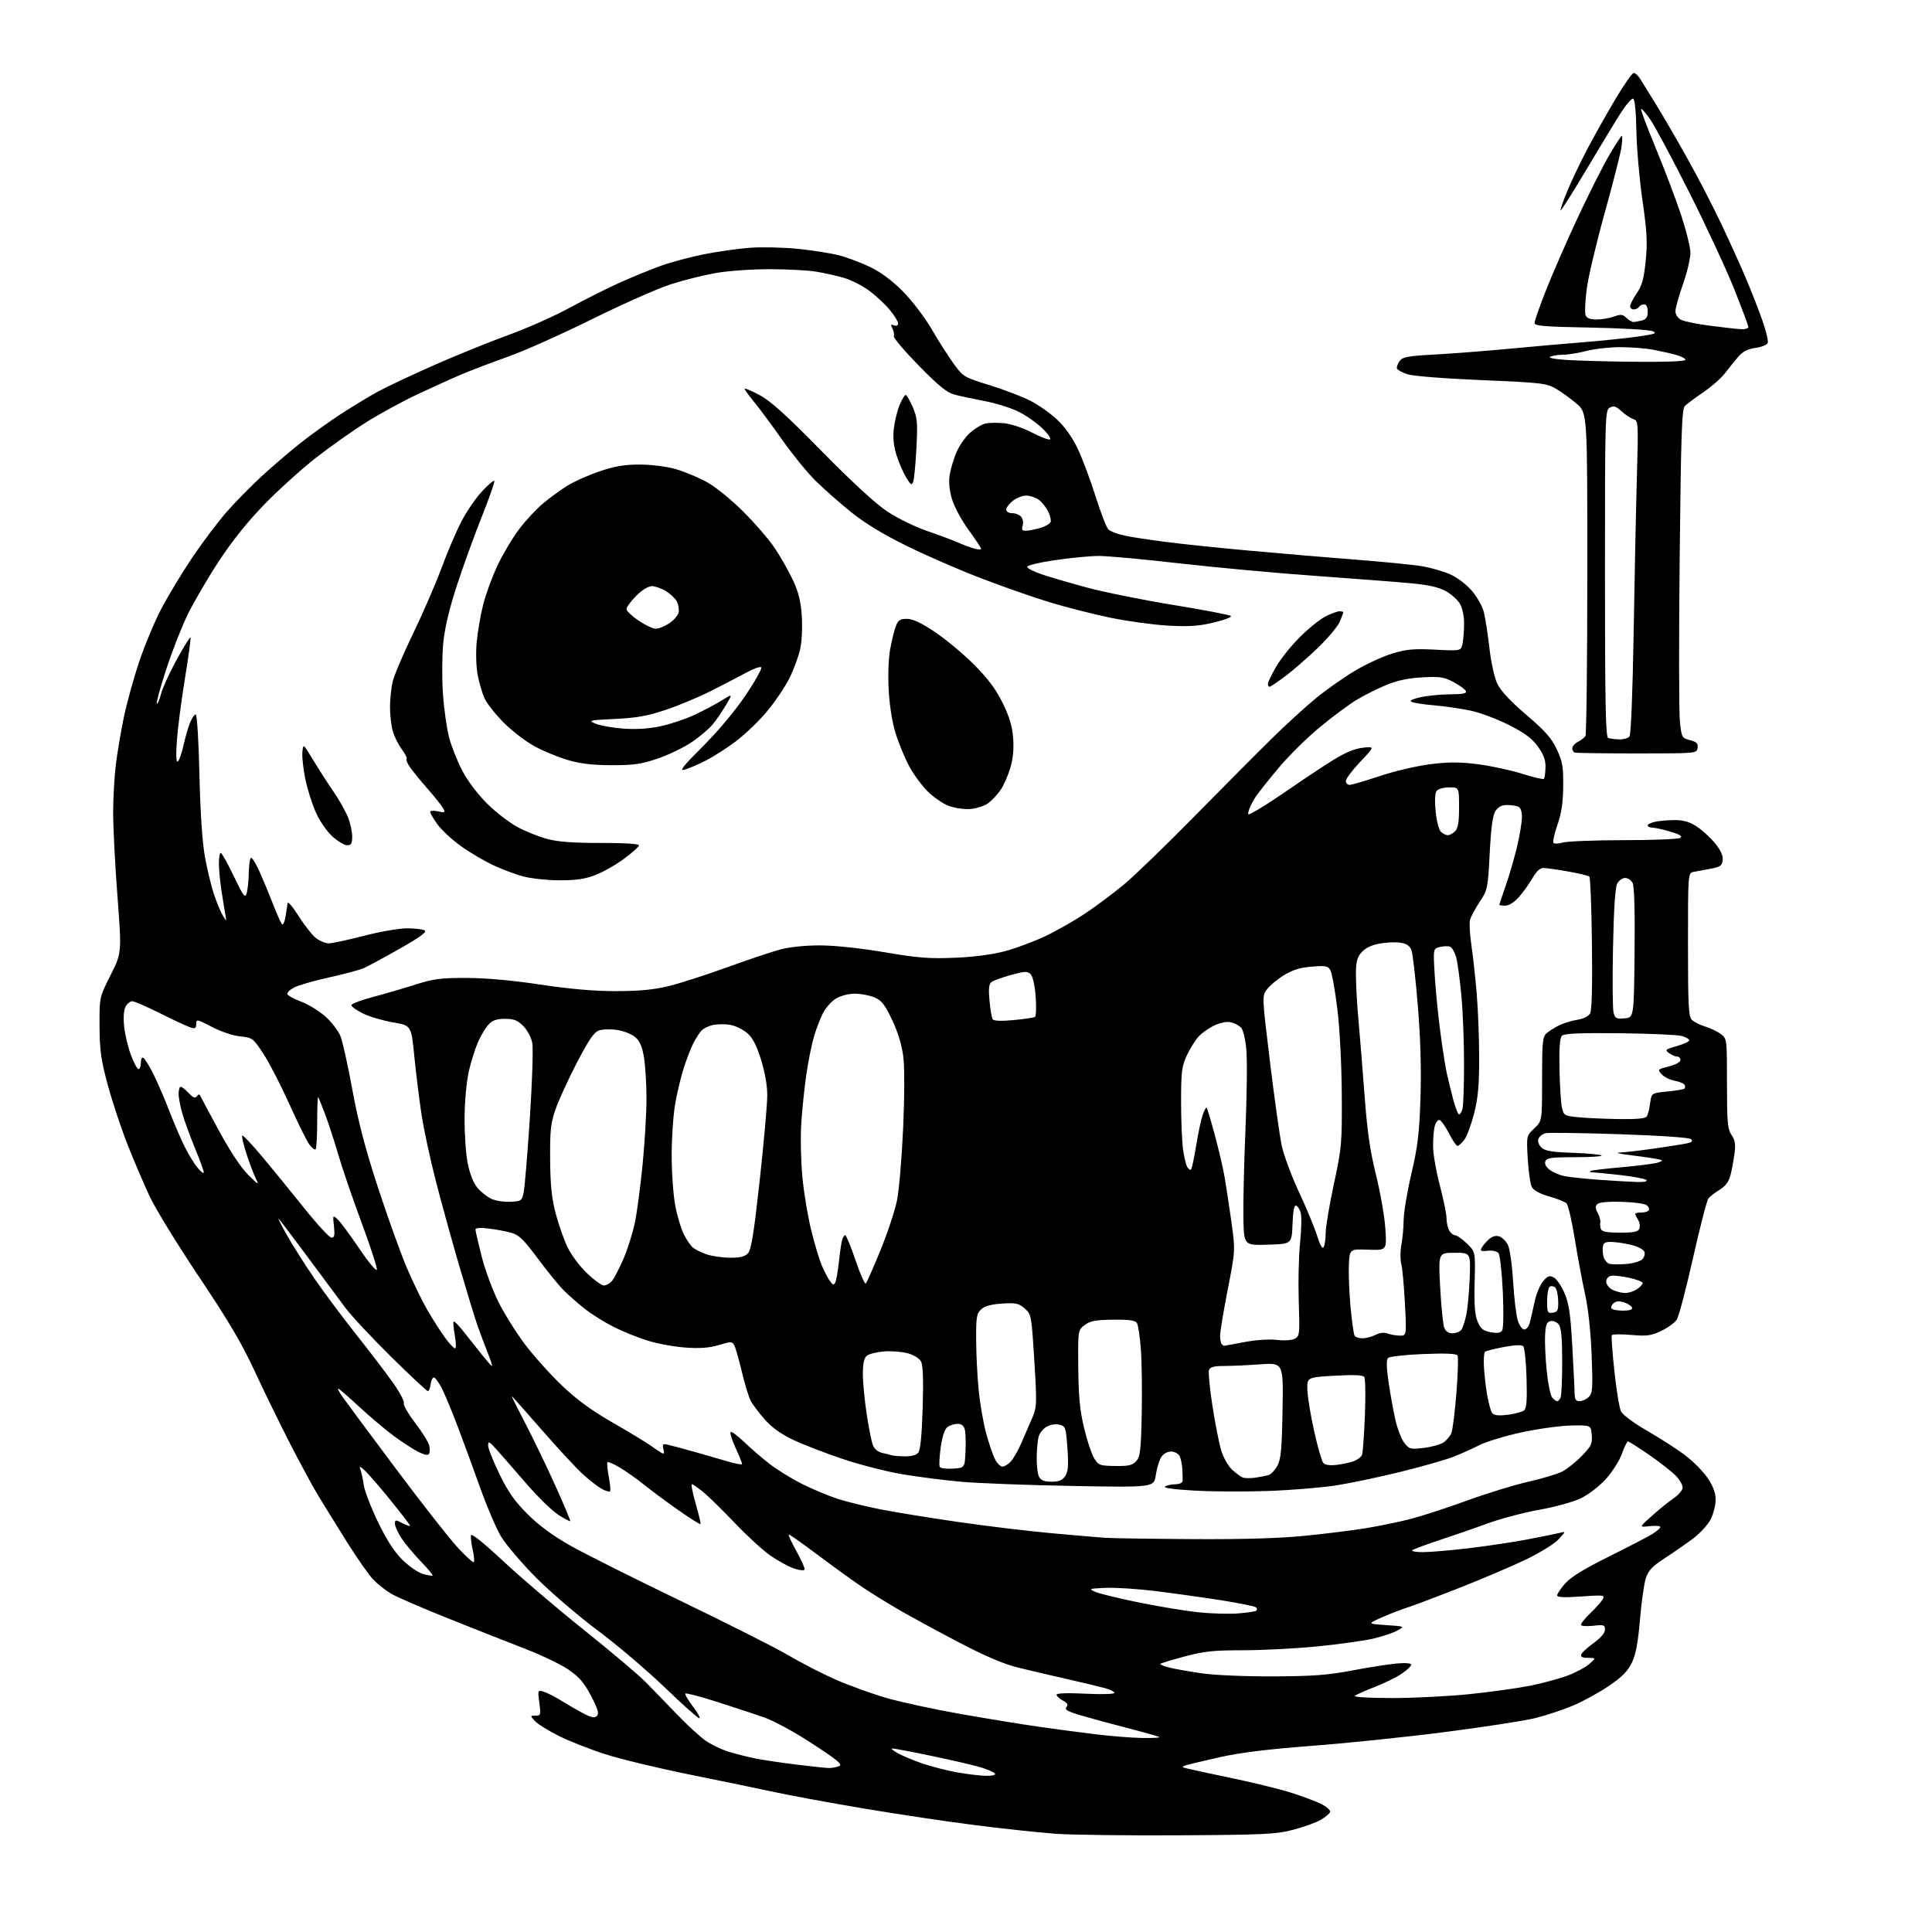 <?xml version="1.0" encoding="UTF-8" standalone="no"?>
<svg 
  version="1.1" 
  xmlns="http://www.w3.org/2000/svg" 
  xmlns:xlink="http://www.w3.org/1999/xlink" 
  xmlns:svg="http://www.w3.org/2000/svg"
  xmlns:rdf="http://www.w3.org/1999/02/22-rdf-syntax-ns#"
  xmlns:cc="http://creativecommons.org/ns#"
  xmlns:dc="http://purl.org/dc/elements/1.1/"
  viewBox="0 0 768 768"
  width="768"
  height="768"
>
<style>svg {background-color: white; }</style>"
<path stroke="none" fill="black" fill-rule="evenodd" d="M469.00,729.56C448.38,729.68 426.25,729.41 419.83,728.96C413.41,728.50 399.01,726.97 387.83,725.55C376.65,724.14 356.70,721.16 343.50,718.93C330.30,716.71 314.32,713.77 308.00,712.41C301.68,711.04 286.38,707.88 274.00,705.38C261.62,702.88 246.55,699.24 240.50,697.29C234.45,695.35 226.12,692.06 222.00,689.99C217.88,687.92 213.64,685.27 212.60,684.11C210.71,682.03 210.72,682.00 212.88,682.00C214.93,682.00 215.03,681.69 214.39,676.89C213.72,671.85 213.75,671.78 216.11,672.47C217.42,672.85 220.75,674.56 223.50,676.27C226.25,677.98 230.22,680.25 232.31,681.32C235.23,682.82 236.40,683.00 237.30,682.10C238.20,681.20 237.66,679.35 234.99,674.22C232.28,669.01 230.29,666.68 226.11,663.78C223.14,661.72 215.27,657.94 208.61,655.37C201.95,652.79 188.18,647.36 178.00,643.28C167.82,639.21 157.70,634.82 155.50,633.52C153.30,632.23 150.07,629.67 148.32,627.84C146.58,626.00 141.90,619.33 137.93,613.00C133.97,606.67 128.82,598.35 126.49,594.50C124.17,590.65 118.93,580.98 114.86,573.00C110.79,565.02 104.54,552.20 100.98,544.50C96.14,534.05 90.59,524.67 79.08,507.50C70.60,494.85 61.76,480.45 59.45,475.50C57.14,470.55 53.19,461.31 50.69,454.96C48.19,448.61 44.68,438.04 42.89,431.46C40.15,421.36 39.63,417.71 39.57,408.00C39.50,396.50 39.50,396.50 43.95,387.63C48.40,378.77 48.40,378.77 46.68,356.13C45.73,343.69 44.97,328.76 44.98,322.97C44.99,317.18 45.47,308.63 46.05,303.97C46.63,299.31 48.02,291.00 49.15,285.50C50.27,280.00 52.98,270.10 55.17,263.50C57.36,256.90 61.39,247.22 64.12,242.00C66.86,236.78 72.44,227.55 76.52,221.50C80.60,215.45 86.76,207.29 90.22,203.36C93.67,199.43 99.92,193.08 104.09,189.25C108.26,185.42 115.09,179.57 119.26,176.26C123.43,172.94 130.59,167.79 135.17,164.80C139.75,161.81 146.43,157.76 150.00,155.79C153.57,153.83 163.73,149.04 172.57,145.14C181.40,141.24 194.68,135.86 202.07,133.19C209.45,130.52 220.45,125.63 226.50,122.32C232.55,119.02 241.55,114.51 246.50,112.29C251.45,110.07 258.77,107.08 262.77,105.64C266.76,104.21 274.41,102.16 279.77,101.09C285.12,100.02 293.32,98.85 298.00,98.50C302.68,98.15 311.23,98.33 317.00,98.90C322.77,99.47 330.20,100.64 333.50,101.49C336.80,102.34 342.43,104.46 346.00,106.19C350.25,108.25 354.75,111.62 359.00,115.92C362.62,119.59 367.69,126.26 370.44,131.00C373.15,135.68 377.09,141.84 379.19,144.71C382.89,149.77 383.29,150.00 393.25,153.07C398.89,154.81 406.14,157.57 409.38,159.19C412.61,160.82 417.46,164.22 420.16,166.75C423.33,169.71 426.26,173.85 428.43,178.42C430.28,182.31 433.46,190.80 435.50,197.28C437.54,203.76 439.83,209.68 440.59,210.45C441.35,211.21 444.23,212.31 446.99,212.90C449.75,213.50 457.29,214.65 463.75,215.47C470.21,216.30 485.40,217.87 497.50,218.97C509.60,220.07 528.50,221.67 539.50,222.52C550.50,223.38 562.20,224.55 565.50,225.12C568.80,225.70 573.65,227.09 576.29,228.22C578.98,229.38 582.76,232.19 584.92,234.65C587.10,237.12 589.24,240.88 589.85,243.33C590.45,245.70 591.44,252.11 592.06,257.57C592.70,263.18 594.05,269.34 595.17,271.73C596.51,274.57 600.28,278.63 606.70,284.12C614.29,290.61 616.77,293.42 618.86,297.89C621.10,302.70 621.47,304.78 621.40,312.50C621.34,319.01 620.71,323.25 619.13,327.80C617.93,331.27 617.19,334.50 617.49,334.98C617.79,335.47 619.42,335.45 621.26,334.93C623.03,334.42 633.94,333.99 645.49,333.98C657.05,333.98 667.14,333.57 667.92,333.07C668.94,332.42 667.87,331.74 663.98,330.59C661.04,329.71 657.82,329.00 656.82,329.00C655.82,329.00 655.00,328.61 655.00,328.12C655.00,327.64 656.41,326.97 658.12,326.62C659.84,326.28 663.35,326.00 665.92,326.00C669.28,326.00 671.71,326.73 674.55,328.60C676.72,330.04 679.99,333.04 681.80,335.27C684.02,338.01 685.00,340.18 684.80,341.92C684.54,344.12 683.83,344.62 680.00,345.33C677.52,345.78 674.49,346.35 673.25,346.59C671.00,347.04 671.00,347.04 671.00,375.45C671.00,399.73 671.22,404.08 672.54,405.40C673.39,406.25 675.78,407.45 677.85,408.07C679.92,408.69 682.71,410.03 684.06,411.05C686.49,412.89 686.50,412.99 686.50,430.70C686.50,446.26 686.73,448.84 688.32,451.18C689.75,453.29 690.00,454.90 689.48,458.68C689.12,461.33 688.40,465.16 687.89,467.18C687.25,469.73 685.92,471.50 683.59,472.94C681.74,474.09 679.73,475.61 679.14,476.34C678.54,477.06 675.79,487.71 673.02,500.00C670.26,512.30 667.35,523.35 666.55,524.56C665.75,525.78 663.01,527.79 660.45,529.02C656.42,530.97 654.81,531.19 648.45,530.66C644.40,530.31 640.92,530.36 640.70,530.77C640.48,531.17 640.94,537.58 641.74,545.00C642.53,552.42 643.70,559.61 644.34,560.96C645.04,562.44 649.30,565.60 655.11,568.96C660.40,572.01 667.25,576.46 670.34,578.85C673.42,581.24 677.31,585.26 678.97,587.77C681.03,590.88 682.00,593.58 682.00,596.21C682.00,598.34 681.10,601.85 679.99,604.01C678.88,606.19 675.64,609.67 672.74,611.81C669.86,613.94 664.80,617.44 661.50,619.59C656.79,622.66 655.23,624.33 654.24,627.37C653.54,629.49 652.49,636.92 651.91,643.87C651.12,653.13 650.26,657.70 648.67,660.98C647.04,664.34 644.75,666.65 639.50,670.21C635.65,672.83 629.22,676.35 625.22,678.03C621.21,679.71 614.46,681.94 610.22,682.99C605.97,684.04 589.95,686.51 574.62,688.49C559.28,690.47 535.43,692.94 521.62,693.99C504.10,695.32 493.02,696.69 485.00,698.49C478.68,699.92 472.68,701.33 471.67,701.63C470.67,701.94 470.01,702.34 470.20,702.53C470.39,702.72 478.18,704.45 487.52,706.37C496.86,708.30 508.32,711.08 513.00,712.55C517.67,714.03 523.22,716.10 525.32,717.17C527.41,718.24 528.95,719.64 528.74,720.29C528.52,720.95 526.85,722.35 525.04,723.41C523.22,724.47 518.31,726.24 514.12,727.34C507.24,729.14 502.84,729.36 469.00,729.56zM391.81,705.91C394.37,705.96 395.87,705.61 395.52,705.03C395.18,704.49 392.57,703.35 389.71,702.50C386.84,701.65 378.07,699.61 370.21,697.98C362.34,696.34 355.37,695.02 354.71,695.04C354.04,695.06 355.07,695.95 357.00,697.00C358.93,698.05 363.35,699.88 366.83,701.07C370.32,702.25 376.39,703.80 380.33,704.52C384.28,705.23 389.44,705.86 391.81,705.91zM329.50,702.82C330.60,702.84 332.39,702.51 333.47,702.09C335.10,701.45 333.29,699.92 322.97,693.18C315.68,688.41 307.59,684.02 303.50,682.60C299.65,681.27 291.21,678.49 284.74,676.43C278.27,674.37 272.74,672.93 272.45,673.22C272.16,673.51 273.51,675.83 275.45,678.37C277.40,680.92 278.53,683.00 277.96,683.00C277.40,683.00 271.21,677.49 264.22,670.75C257.22,664.01 245.20,653.80 237.50,648.06C229.77,642.30 218.80,632.88 213.00,627.03C207.22,621.20 200.97,613.84 199.11,610.68C197.24,607.52 193.59,598.99 190.99,591.72C188.39,584.45 184.40,573.55 182.11,567.50C179.83,561.45 176.96,554.51 175.73,552.08C174.50,549.65 173.05,547.62 172.50,547.58C171.95,547.54 171.36,548.74 171.18,550.25C171.01,551.76 170.52,553.00 170.09,553.00C169.67,553.00 163.05,546.81 155.39,539.25C147.73,531.69 139.63,523.02 137.39,520.00C135.15,516.98 128.46,507.98 122.54,500.00C116.61,492.02 111.34,485.05 110.81,484.50C110.28,483.95 111.75,486.88 114.07,491.00C116.38,495.12 121.39,503.00 125.18,508.50C128.97,514.00 136.37,523.90 141.61,530.50C146.85,537.10 153.36,545.64 156.09,549.47C158.81,553.31 160.81,557.04 160.53,557.78C160.25,558.51 162.27,562.03 165.01,565.60C167.75,569.18 170.26,573.18 170.59,574.50C170.92,575.81 170.90,577.36 170.54,577.94C170.11,578.62 168.62,578.34 166.20,577.10C164.16,576.06 159.80,573.22 156.50,570.79C153.20,568.35 147.02,563.13 142.76,559.18C138.50,555.23 134.76,552.00 134.44,552.00C134.12,552.00 134.89,553.46 136.14,555.25C137.39,557.04 146.83,569.75 157.11,583.50C167.39,597.25 178.49,611.42 181.79,615.00C185.09,618.58 188.03,621.26 188.33,620.97C188.64,620.68 188.44,618.47 187.90,616.06C187.36,613.65 187.05,611.03 187.21,610.26C187.38,609.40 192.43,613.45 200.00,620.53C206.88,626.97 221.25,639.23 231.94,647.78C242.64,656.33 253.66,665.63 256.44,668.44C259.22,671.25 264.88,677.07 269.00,681.38C273.12,685.68 278.30,690.44 280.50,691.95C282.70,693.47 286.75,695.42 289.50,696.29C292.25,697.16 297.18,698.40 300.45,699.05C303.73,699.70 311.15,700.80 316.95,701.50C322.75,702.21 328.40,702.80 329.50,702.82zM453.92,690.87C458.00,690.94 461.12,690.79 460.87,690.53C460.61,690.28 455.02,688.69 448.45,686.99C441.88,685.30 433.43,683.01 429.68,681.90C424.39,680.33 423.10,679.59 423.92,678.60C424.71,677.65 424.34,676.99 422.49,675.99C421.12,675.26 420.00,674.22 420.00,673.68C420.00,673.07 424.27,672.91 431.50,673.27C437.82,673.58 443.00,673.44 443.00,672.96C443.00,672.49 441.38,671.65 439.40,671.10C437.42,670.55 430.56,668.91 424.15,667.45C417.74,666.00 408.90,663.92 404.50,662.84C399.09,661.51 391.65,658.35 381.50,653.04C373.25,648.73 362.60,642.95 357.83,640.20C353.06,637.44 346.31,633.27 342.83,630.93C339.35,628.59 331.50,622.93 325.38,618.34C319.27,613.75 313.96,610.00 313.59,610.00C313.21,610.00 314.54,612.92 316.54,616.50C318.53,620.07 320.02,623.41 319.83,623.91C319.65,624.43 317.80,624.24 315.61,623.49C313.47,622.75 309.30,620.48 306.35,618.44C303.40,616.41 297.11,610.67 292.37,605.69C287.62,600.70 281.96,595.14 279.78,593.31C277.60,591.49 275.47,590.00 275.06,590.00C274.64,590.00 275.32,593.49 276.55,597.75C277.79,602.01 278.64,605.66 278.46,605.86C278.27,606.06 274.38,603.60 269.81,600.41C265.24,597.22 259.07,592.65 256.11,590.26C253.14,587.87 248.73,584.76 246.31,583.34C243.89,581.92 241.70,580.96 241.45,581.22C241.20,581.47 241.44,584.07 242.00,587.00C242.56,589.93 242.78,592.55 242.50,592.83C242.22,593.11 240.80,592.70 239.33,591.92C237.87,591.14 234.54,588.58 231.93,586.24C229.32,583.90 221.90,575.91 215.44,568.49C208.97,561.07 203.57,555.00 203.43,555.00C203.29,555.00 205.70,559.82 208.77,565.71C211.85,571.61 217.21,582.71 220.68,590.39C224.14,598.07 226.84,604.49 226.67,604.66C226.50,604.84 224.36,603.71 221.93,602.16C219.49,600.61 213.68,594.92 209.00,589.51C204.32,584.09 199.05,578.05 197.28,576.08C194.49,572.98 194.05,572.78 194.03,574.57C194.01,575.71 196.04,580.84 198.53,585.96C202.02,593.13 204.61,596.81 209.78,601.96C214.30,606.45 219.86,610.54 226.74,614.42C232.37,617.60 252.20,627.54 270.80,636.50C289.40,645.47 308.64,655.19 313.56,658.10C318.48,661.01 326.80,665.29 332.06,667.61C337.32,669.93 346.37,673.21 352.16,674.90C357.95,676.59 371.43,679.50 382.10,681.38C392.77,683.25 406.68,685.52 413.00,686.42C419.32,687.32 429.45,688.66 435.50,689.40C441.55,690.14 449.84,690.80 453.92,690.87zM553.29,675.00C561.92,675.00 575.85,674.30 584.24,673.44C592.63,672.58 603.55,671.05 608.50,670.05C613.45,669.04 620.11,667.22 623.30,666.02C626.49,664.81 630.31,662.75 631.80,661.44C634.50,659.06 634.50,659.06 631.28,659.03C628.97,659.01 628.21,658.61 628.59,657.63C628.88,656.87 631.11,654.82 633.56,653.07C636.35,651.06 638.00,649.11 638.00,647.81C638.00,645.95 637.55,645.79 633.48,646.25C631.00,646.53 628.76,646.41 628.50,646.00C628.24,645.58 629.85,643.49 632.07,641.37C634.30,639.24 636.56,636.70 637.11,635.73C638.03,634.06 637.50,633.99 628.55,634.62C621.80,635.10 619.00,634.97 619.00,634.18C619.00,633.57 620.44,631.43 622.20,629.43C624.41,626.91 629.74,623.63 639.45,618.82C647.18,614.98 654.96,610.94 656.75,609.84C658.54,608.74 660.00,607.47 660.00,607.01C660.00,606.56 658.09,606.41 655.75,606.67C651.50,607.16 651.50,607.16 656.80,602.45C659.72,599.85 663.54,596.76 665.29,595.58C667.05,594.40 668.64,592.61 668.84,591.62C669.03,590.62 667.91,588.46 666.34,586.81C664.78,585.17 659.98,581.39 655.67,578.41C651.36,575.43 647.53,573.00 647.15,573.00C646.78,573.00 645.69,575.20 644.73,577.90C643.77,580.59 640.95,585.07 638.45,587.85C635.91,590.67 631.55,594.05 628.57,595.51C625.51,597.01 618.43,598.98 611.92,600.15C605.69,601.26 596.29,603.76 591.04,605.69C585.80,607.62 577.14,610.62 571.82,612.36C566.50,614.10 561.81,615.86 561.40,616.26C561.00,616.67 562.88,617.00 565.59,617.00C568.30,617.00 576.36,616.32 583.51,615.49C590.65,614.65 601.23,613.07 607.00,611.98C612.77,610.88 618.62,609.70 620.00,609.35C622.50,608.72 622.50,608.72 619.50,611.95C617.84,613.74 612.03,617.32 606.50,619.97C601.00,622.61 589.08,627.69 580.00,631.26C570.92,634.83 561.70,638.31 559.50,638.99C557.30,639.67 552.80,641.41 549.50,642.86C543.50,645.50 543.50,645.50 551.00,646.00C558.50,646.50 558.50,646.50 555.42,648.19C553.72,649.12 549.40,650.56 545.81,651.39C542.22,652.22 532.36,653.60 523.89,654.45C515.43,655.30 502.12,655.99 494.32,656.00C482.42,656.00 478.67,656.40 470.94,658.46C465.88,659.82 461.53,661.14 461.27,661.40C461.01,661.66 462.53,662.31 464.65,662.85C466.77,663.39 472.55,664.42 477.50,665.15C482.73,665.91 494.67,666.43 506.00,666.39C521.86,666.33 527.74,665.89 537.50,664.04C544.10,662.79 552.09,661.54 555.25,661.26C558.70,660.96 561.00,661.15 561.00,661.74C561.00,662.29 559.31,663.88 557.25,665.29C555.19,666.71 550.35,669.08 546.50,670.58C542.65,672.07 539.07,673.68 538.55,674.15C538.02,674.62 544.58,675.00 553.29,675.00zM491.92,641.38C495.45,641.12 498.75,640.65 499.26,640.34C499.76,640.03 499.80,639.41 499.34,638.98C498.88,638.54 492.65,637.26 485.50,636.14C478.35,635.02 466.65,633.38 459.50,632.49C452.35,631.61 443.35,631.03 439.50,631.20C432.81,631.50 432.63,631.57 435.45,632.81C437.08,633.52 444.95,635.43 452.95,637.05C460.95,638.68 471.55,640.42 476.50,640.92C481.45,641.43 488.39,641.63 491.92,641.38zM171.94,626.31C172.18,626.11 170.11,623.60 167.32,620.73C164.54,617.85 161.08,613.71 159.63,611.52C158.18,609.33 157.00,606.73 157.00,605.74C157.00,604.07 157.21,604.05 160.00,605.50C161.65,606.35 163.00,606.80 163.00,606.49C163.00,606.18 159.45,601.56 155.12,596.21C150.78,590.87 146.20,585.60 144.95,584.50C142.85,582.66 142.72,582.65 143.33,584.34C143.70,585.35 144.27,588.05 144.60,590.34C144.93,592.63 147.44,599.17 150.18,604.88C153.57,611.95 156.65,616.74 159.83,619.92C162.40,622.48 166.07,625.05 168.00,625.62C169.93,626.20 171.70,626.50 171.94,626.31zM474.00,611.82C493.81,611.94 508.43,611.51 518.50,610.52C526.75,609.71 537.77,608.34 543.00,607.48C548.23,606.62 556.10,605.00 560.50,603.87C564.90,602.75 575.04,599.46 583.03,596.55C591.02,593.64 602.05,590.25 607.53,589.01C613.01,587.77 619.08,585.94 621.00,584.96C622.92,583.97 626.43,581.18 628.78,578.76C632.56,574.87 633.02,573.90 632.74,570.43C632.43,566.50 632.43,566.50 624.46,566.67C620.08,566.77 611.21,568.00 604.75,569.40C598.29,570.81 590.76,573.10 588.02,574.49C585.28,575.88 580.67,577.95 577.77,579.09C574.87,580.23 565.52,582.90 557.00,585.02C548.48,587.13 536.77,589.59 531.00,590.49C525.23,591.38 513.08,592.37 504.00,592.69C494.93,593.01 481.70,592.94 474.62,592.53C466.59,592.06 462.25,591.45 463.12,590.91C463.88,590.42 465.74,590.02 467.25,590.02C468.76,590.01 470.05,589.44 470.10,588.75C470.16,588.06 470.11,585.93 470.00,584.00C469.89,582.08 469.38,579.71 468.87,578.75C468.35,577.79 466.83,577.00 465.49,577.00C464.05,577.00 462.45,577.93 461.60,579.25C460.81,580.49 459.84,583.70 459.44,586.39C458.73,591.27 458.73,591.27 426.62,590.70C408.95,590.39 388.94,589.63 382.15,589.03C375.36,588.43 364.70,587.06 358.46,585.99C352.22,584.93 341.58,582.19 334.81,579.91C328.04,577.63 319.27,574.24 315.33,572.37C310.46,570.07 306.81,567.46 303.98,564.24C301.68,561.63 299.16,558.27 298.39,556.77C297.61,555.28 296.04,550.10 294.89,545.28C293.75,540.46 292.40,535.75 291.90,534.81C291.05,533.23 290.61,533.22 285.74,534.68C281.96,535.81 278.27,536.09 272.50,535.68C268.10,535.37 261.35,534.13 257.50,532.94C253.65,531.75 247.55,529.29 243.95,527.47C240.35,525.66 235.18,522.42 232.45,520.26C229.73,518.11 225.96,514.81 224.07,512.92C222.18,511.04 217.56,505.36 213.80,500.29C208.17,492.71 206.30,490.90 203.23,490.04C201.18,489.46 197.14,488.71 194.25,488.36C190.97,487.96 189.00,488.10 189.00,488.73C189.00,489.29 190.09,494.06 191.43,499.33C192.77,504.61 195.75,512.72 198.05,517.37C200.35,522.01 205.05,529.57 208.50,534.16C211.94,538.75 218.53,546.11 223.13,550.53C229.17,556.32 234.85,560.49 243.50,565.48C250.10,569.28 256.85,573.36 258.50,574.55C260.15,575.73 262.13,577.07 262.91,577.51C264.00,578.13 264.18,577.80 263.72,576.05C263.22,574.13 263.46,573.86 265.32,574.26C266.52,574.52 271.10,575.74 275.50,576.98C279.90,578.21 286.09,579.99 289.25,580.94C292.41,581.88 295.00,582.34 295.00,581.95C295.00,581.56 293.83,578.68 292.40,575.56C290.97,572.43 290.08,569.59 290.42,569.25C290.76,568.90 293.17,570.67 295.77,573.17C298.37,575.68 302.96,579.63 305.96,581.96C308.96,584.28 314.81,587.88 318.96,589.95C323.11,592.02 329.43,594.66 333.00,595.82C336.57,596.97 344.23,598.85 350.00,599.99C355.77,601.13 369.66,603.38 380.85,605.00C392.04,606.62 408.69,608.63 417.85,609.46C427.01,610.29 436.75,611.13 439.50,611.31C442.25,611.49 457.77,611.72 474.00,611.82zM418.01,589.00C421.01,589.00 422.31,588.45 423.44,586.73C424.61,584.94 424.80,582.56 424.32,575.71C423.73,567.41 423.57,566.93 421.17,566.33C419.69,565.96 417.59,566.28 416.11,567.11C414.72,567.89 413.27,569.65 412.89,571.02C412.51,572.38 412.15,576.12 412.10,579.32C412.04,582.51 412.47,586.00 413.04,587.07C413.79,588.48 415.14,589.00 418.01,589.00zM499.00,587.40C500.93,587.12 503.29,586.66 504.26,586.38C505.23,586.09 506.80,584.43 507.76,582.68C509.20,580.05 509.56,576.24 509.83,560.59C510.16,541.69 510.16,541.69 500.93,542.34C495.85,542.71 489.34,543.00 486.45,543.00C482.59,543.00 481.05,543.42 480.61,544.59C480.27,545.46 480.88,551.87 481.96,558.84C483.04,565.80 484.60,573.77 485.44,576.54C486.27,579.31 488.20,582.74 489.73,584.17C491.25,585.59 493.18,587.01 494.00,587.33C494.82,587.65 497.07,587.68 499.00,587.40zM378.84,583.80C383.50,583.50 383.50,583.50 383.80,577.03C383.97,573.47 383.85,569.54 383.53,568.28C383.15,566.74 382.22,566.00 380.67,566.00C379.41,566.00 377.60,566.57 376.65,567.27C375.51,568.10 374.58,570.89 373.95,575.35C373.42,579.10 373.25,582.60 373.58,583.13C373.91,583.67 376.28,583.97 378.84,583.80zM398.49,583.00C399.28,583.00 400.76,582.10 401.79,580.99C402.82,579.88 404.70,576.62 405.95,573.74C407.21,570.86 409.14,566.40 410.25,563.83C412.18,559.36 412.22,558.35 411.15,540.83C410.04,522.81 409.98,522.46 407.33,520.14C404.98,518.09 403.85,517.84 398.38,518.19C394.10,518.46 391.46,519.18 390.06,520.45C388.24,522.10 388.00,523.47 388.03,532.40C388.04,537.96 388.49,546.97 389.02,552.44C389.55,557.91 390.90,565.72 392.02,569.79C393.13,573.86 394.72,578.49 395.55,580.09C396.37,581.69 397.70,583.00 398.49,583.00zM443.29,582.75C448.66,582.83 450.15,582.49 451.66,580.82C453.26,579.06 453.55,576.59 453.85,562.15C454.04,552.99 453.89,541.42 453.52,536.43C453.14,531.44 452.44,526.72 451.95,525.93C451.28,524.86 448.92,524.52 442.47,524.60C435.50,524.68 433.38,525.07 431.19,526.72C428.50,528.75 428.50,528.75 428.63,543.62C428.73,555.05 429.26,560.59 430.91,567.54C432.10,572.52 433.90,577.95 434.91,579.62C436.65,582.48 437.13,582.66 443.29,582.75zM531.29,582.32C533.61,582.06 536.71,581.38 538.18,580.83C539.65,580.27 541.11,579.15 541.43,578.33C541.74,577.51 542.26,570.46 542.57,562.67C542.88,554.88 542.77,547.99 542.32,547.37C541.75,546.58 538.19,546.43 530.50,546.87C519.50,547.50 519.50,547.50 519.72,552.75C519.84,555.64 521.06,563.01 522.44,569.12C523.81,575.23 525.42,580.80 526.01,581.51C526.70,582.35 528.55,582.63 531.29,582.32zM359.63,578.92C362.18,578.97 364.24,578.42 365.02,577.48C365.87,576.45 366.44,570.66 366.77,559.66C367.12,548.41 366.91,542.71 366.12,541.22C365.44,539.95 363.24,538.60 360.74,537.93C358.42,537.30 354.18,536.99 351.32,537.22C348.46,537.46 345.42,538.24 344.56,538.95C343.47,539.85 343.00,542.02 343.00,546.13C343.00,549.37 343.67,556.46 344.49,561.90C345.30,567.34 346.41,572.95 346.95,574.37C347.56,575.99 348.97,577.17 350.71,577.56C352.25,577.90 353.95,578.33 354.50,578.51C355.05,578.69 357.36,578.88 359.63,578.92zM565.90,575.58C568.96,575.22 572.50,574.25 573.77,573.41C575.05,572.58 576.49,570.84 576.98,569.56C577.47,568.27 578.36,561.07 578.96,553.55C579.56,546.04 579.75,539.40 579.38,538.81C578.93,538.08 574.52,537.89 565.77,538.25C558.65,538.54 552.36,539.24 551.79,539.81C551.07,540.53 551.12,543.42 551.94,549.18C552.60,553.75 553.81,560.52 554.64,564.20C555.46,567.89 557.08,572.11 558.24,573.57C560.20,576.06 560.69,576.19 565.90,575.58zM599.39,562.38C602.20,562.03 605.10,561.26 605.83,560.68C606.84,559.88 607.08,556.77 606.83,547.86C606.65,541.39 606.05,535.66 605.50,535.14C604.86,534.52 602.04,534.65 597.69,535.48C593.95,536.19 590.62,537.05 590.28,537.38C589.95,537.72 589.76,540.12 589.85,542.72C589.95,545.32 590.50,550.37 591.07,553.93C591.64,557.50 592.59,561.01 593.19,561.73C593.96,562.66 595.73,562.85 599.39,562.38zM619.02,557.00C619.44,557.00 620.06,556.29 620.39,555.42C620.73,554.55 621.00,548.11 621.00,541.11C621.00,532.17 620.61,527.85 619.68,526.58C618.96,525.59 617.50,524.95 616.43,525.15C614.87,525.45 614.44,526.50 614.20,530.59C614.04,533.39 614.32,539.79 614.83,544.83C615.33,549.87 616.31,554.66 616.99,555.49C617.68,556.32 618.59,557.00 619.02,557.00zM627.93,557.00C628.99,557.00 630.63,556.23 631.57,555.29C633.09,553.76 633.22,551.89 632.70,538.54C632.33,529.19 631.34,520.08 630.09,514.44C628.98,509.46 627.13,499.56 625.99,492.44C624.85,485.33 623.37,478.99 622.71,478.36C622.04,477.73 618.92,476.48 615.77,475.58C612.13,474.55 609.64,473.20 608.94,471.88C608.33,470.74 607.59,465.69 607.30,460.66C606.78,451.50 606.78,451.50 609.89,448.56C613.00,445.63 613.00,445.63 613.00,428.97C613.00,414.35 613.21,412.12 614.75,410.78C615.71,409.93 617.92,408.52 619.65,407.65C621.37,406.77 624.65,405.76 626.93,405.39C629.53,404.98 631.46,404.01 632.11,402.79C632.78,401.55 633.03,391.58 632.82,375.01C632.65,360.79 632.19,348.86 631.81,348.48C631.44,348.10 627.61,347.17 623.31,346.42C619.02,345.66 614.60,345.03 613.50,345.03C612.21,345.02 610.69,346.43 609.22,349.01C607.97,351.20 605.56,354.57 603.87,356.50C601.96,358.67 599.88,360.00 598.40,360.00C597.08,360.00 596.00,359.85 596.00,359.67C596.00,359.50 597.14,356.09 598.53,352.10C599.93,348.11 601.95,341.17 603.03,336.67C604.10,332.18 604.99,326.86 604.99,324.86C605.00,322.45 604.46,321.01 603.42,320.61C602.55,320.27 600.53,320.00 598.94,320.00C597.00,320.00 595.54,320.78 594.49,322.37C593.38,324.06 592.72,328.86 592.18,339.19C591.44,353.26 591.33,353.78 588.17,358.56C586.38,361.25 584.66,364.50 584.34,365.76C584.03,367.03 584.28,371.54 584.91,375.78C585.54,380.03 586.49,388.68 587.02,395.00C587.55,401.32 587.99,412.84 587.99,420.59C588.00,431.44 587.54,436.50 585.99,442.59C584.88,446.94 583.15,451.62 582.13,453.00C581.12,454.38 579.88,455.50 579.39,455.50C578.90,455.50 577.38,453.28 576.00,450.57C574.62,447.85 572.95,445.46 572.29,445.24C571.62,445.03 570.74,446.13 570.33,447.68C569.92,449.23 569.63,452.98 569.68,456.00C569.73,459.02 570.95,465.94 572.39,471.36C573.82,476.78 575.00,482.55 575.00,484.18C575.00,485.80 575.47,488.00 576.04,489.07C576.60,490.13 577.66,491.00 578.38,491.00C579.10,491.00 581.22,492.49 583.10,494.30C586.50,497.60 586.50,497.60 586.19,509.70C585.96,518.69 586.27,522.70 587.37,525.34C588.57,528.22 589.54,529.01 592.53,529.57C595.18,530.07 596.48,529.87 597.13,528.88C597.64,528.10 597.76,521.44 597.39,513.50C597.04,505.80 596.26,498.90 595.68,498.16C595.05,497.37 593.29,496.98 591.38,497.20C588.72,497.51 588.30,497.31 588.98,496.03C589.44,495.18 590.72,493.65 591.84,492.65C593.15,491.46 594.59,491.05 595.94,491.48C597.08,491.84 598.64,493.35 599.40,494.82C600.17,496.33 601.08,502.73 601.49,509.50C601.89,516.10 602.73,523.08 603.36,525.00C603.99,526.92 605.14,528.50 605.92,528.50C606.70,528.50 607.66,527.38 608.06,526.00C608.45,524.62 609.31,520.90 609.97,517.71C610.62,514.53 612.17,510.76 613.39,509.33C615.26,507.16 615.96,506.91 617.67,507.83C618.80,508.43 620.71,511.22 621.92,514.04C623.70,518.17 624.29,522.25 625.02,535.33C625.52,544.22 625.94,552.74 625.96,554.25C625.99,556.29 626.50,557.00 627.93,557.00zM195.55,543.00C195.78,543.00 195.03,540.64 193.87,537.75C192.72,534.86 190.91,530.02 189.84,527.00C188.78,523.98 185.48,513.17 182.50,503.00C179.53,492.82 175.31,477.52 173.13,469.00C170.95,460.48 168.44,448.77 167.56,443.00C166.67,437.23 165.39,426.90 164.72,420.07C163.50,407.63 163.50,407.63 156.22,406.41C152.21,405.73 146.81,404.13 144.22,402.84C141.62,401.55 139.59,400.06 139.69,399.52C139.80,398.97 143.62,397.54 148.19,396.33C152.76,395.12 160.32,392.92 165.00,391.43C172.32,389.09 175.16,388.72 185.50,388.75C193.21,388.77 203.70,389.71 214.83,391.39C226.60,393.16 236.23,394.00 244.83,393.99C253.87,393.99 259.80,393.43 265.54,392.06C269.96,391.00 280.49,387.62 288.94,384.55C297.40,381.48 307.06,378.25 310.41,377.37C314.04,376.42 320.39,375.78 326.15,375.81C331.89,375.83 342.21,376.93 351.61,378.53C364.81,380.78 369.40,381.15 379.46,380.73C387.14,380.42 394.40,379.47 399.50,378.11C403.90,376.94 411.18,374.22 415.67,372.07C420.16,369.93 427.36,365.81 431.67,362.92C435.98,360.03 442.88,354.86 447.00,351.42C451.12,347.98 463.72,335.79 474.98,324.33C486.24,312.87 499.97,299.07 505.48,293.66C510.99,288.24 518.83,281.07 522.90,277.72C526.96,274.37 533.93,269.45 538.37,266.78C542.82,264.11 549.56,260.98 553.36,259.82C559.13,258.07 561.94,257.81 570.53,258.25C580.80,258.77 580.80,258.77 581.40,255.76C581.73,254.11 582.00,250.51 582.00,247.78C582.00,244.94 581.29,241.60 580.34,240.00C579.43,238.45 576.93,236.20 574.78,235.00C572.04,233.46 568.00,232.53 561.19,231.89C555.86,231.38 538.67,230.05 523.00,228.93C507.32,227.81 482.93,225.56 468.79,223.94C454.65,222.32 440.26,221.00 436.81,221.00C433.36,221.00 425.45,221.76 419.24,222.69C412.69,223.67 408.10,224.80 408.30,225.40C408.49,225.96 411.02,227.24 413.94,228.25C416.85,229.26 424.92,231.62 431.87,233.50C438.82,235.38 454.39,238.53 466.48,240.49C478.56,242.45 488.82,244.42 489.27,244.87C489.72,245.32 486.64,246.49 482.43,247.48C476.39,248.91 472.53,249.16 464.14,248.68C458.29,248.34 448.03,246.93 441.35,245.54C434.67,244.16 423.89,241.42 417.40,239.45C410.91,237.48 398.60,233.19 390.05,229.90C381.50,226.62 368.20,220.84 360.50,217.05C351.10,212.42 343.81,207.99 338.33,203.58C333.84,199.96 327.50,194.37 324.25,191.17C320.99,187.96 315.03,180.65 310.99,174.92C306.96,169.19 301.93,162.41 299.83,159.86C297.72,157.31 296.00,154.92 296.00,154.55C296.00,154.18 298.66,155.30 301.90,157.03C306.34,159.39 312.49,164.94 326.65,179.36C338.75,191.68 348.08,200.25 352.71,203.32C356.67,205.95 363.65,209.38 368.21,210.95C372.77,212.51 378.30,214.58 380.50,215.53C382.70,216.48 385.74,217.62 387.25,218.06C388.76,218.50 390.00,218.54 390.00,218.16C390.00,217.77 387.74,214.36 384.98,210.58C382.18,206.73 379.28,201.32 378.40,198.31C377.38,194.78 377.07,191.47 377.53,188.71C377.90,186.40 379.12,182.36 380.23,179.74C381.34,177.13 383.78,173.65 385.64,172.01C387.51,170.37 390.18,168.74 391.57,168.39C392.97,168.04 396.34,167.97 399.07,168.23C401.92,168.51 406.62,170.07 410.12,171.90C413.47,173.66 416.73,174.91 417.36,174.68C417.99,174.46 416.62,172.46 414.32,170.24C412.02,168.03 407.72,165.03 404.76,163.58C401.79,162.13 395.80,160.27 391.44,159.44C387.07,158.61 381.70,157.46 379.50,156.88C376.38,156.05 373.24,153.51 365.20,145.31C359.54,139.53 355.09,134.28 355.32,133.65C355.54,133.02 355.29,131.64 354.75,130.60C353.95,129.05 354.07,128.81 355.38,129.32C356.38,129.70 357.00,129.42 357.00,128.58C357.00,127.83 355.54,125.43 353.75,123.24C351.96,121.06 348.30,117.63 345.60,115.62C342.91,113.61 338.36,111.29 335.50,110.46C332.63,109.62 327.64,108.51 324.39,107.98C321.15,107.45 312.82,107.01 305.88,107.01C298.94,107.00 289.37,107.68 284.62,108.51C279.87,109.34 271.79,111.36 266.67,113.00C261.55,114.64 247.47,120.88 235.37,126.86C223.28,132.85 208.24,139.56 201.94,141.79C195.65,144.02 187.35,147.18 183.50,148.81C179.65,150.44 171.70,154.03 165.83,156.80C159.95,159.57 150.78,164.58 145.43,167.94C140.09,171.30 131.10,177.66 125.46,182.08C119.82,186.50 110.66,194.78 105.12,200.48C98.46,207.31 92.28,215.04 86.94,223.17C82.49,229.95 76.88,239.58 74.47,244.57C72.06,249.56 68.23,259.38 65.96,266.40C63.68,273.41 62.06,279.39 62.35,279.68C62.63,279.97 63.38,278.24 64.01,275.85C64.63,273.46 67.44,267.33 70.23,262.24C73.03,257.15 75.50,253.17 75.72,253.39C75.94,253.61 74.96,260.89 73.54,269.57C72.12,278.25 70.67,289.39 70.32,294.33C69.90,300.18 70.02,303.10 70.67,302.70C71.22,302.37 72.24,299.48 72.94,296.30C73.64,293.11 74.82,289.04 75.56,287.25C76.30,285.46 77.31,284.00 77.81,284.00C78.32,284.00 78.97,294.54 79.27,307.75C79.62,322.82 80.42,334.79 81.44,340.50C82.33,345.45 83.96,352.20 85.06,355.50C86.17,358.80 87.76,362.62 88.60,364.00C90.12,366.49 90.12,366.49 89.49,363.00C89.15,361.07 88.45,356.80 87.95,353.50C87.45,350.20 87.03,345.59 87.02,343.25C87.01,340.91 87.34,339.01 87.75,339.03C88.16,339.05 90.49,343.21 92.93,348.28C96.85,356.46 97.43,357.22 98.08,355.00C98.47,353.62 98.85,349.91 98.90,346.75C98.96,343.59 99.39,341.00 99.86,341.00C100.34,341.00 101.88,343.59 103.29,346.75C104.70,349.91 107.07,355.65 108.57,359.50C110.07,363.35 111.65,366.90 112.08,367.38C112.51,367.86 113.15,366.51 113.50,364.38C113.85,362.25 114.22,359.83 114.33,359.01C114.43,358.20 116.40,360.50 118.70,364.14C121.00,367.78 124.09,371.71 125.57,372.88C127.06,374.05 129.36,375.00 130.69,375.00C132.02,375.00 138.31,373.65 144.66,372.00C151.02,370.35 158.75,369.01 161.86,369.02C164.96,369.02 168.10,369.41 168.84,369.88C169.78,370.48 166.80,372.65 158.84,377.16C152.60,380.70 146.16,384.17 144.52,384.88C142.87,385.59 136.70,387.24 130.79,388.55C124.89,389.85 118.66,391.64 116.96,392.52C115.26,393.40 114.03,394.60 114.23,395.19C114.42,395.77 116.88,397.11 119.69,398.16C122.49,399.20 126.81,401.84 129.28,404.01C131.75,406.19 134.48,409.73 135.34,411.89C136.20,414.05 138.33,423.62 140.06,433.15C142.36,445.78 145.12,456.34 150.23,472.00C154.10,483.82 159.27,498.23 161.73,504.00C164.20,509.77 167.93,517.42 170.02,521.00C172.11,524.58 175.22,529.41 176.92,531.75C178.62,534.09 180.40,536.00 180.87,536.00C181.34,536.00 181.31,533.70 180.80,530.90C180.29,528.09 180.08,525.59 180.32,525.34C180.57,525.09 182.31,526.83 184.18,529.20C186.06,531.56 189.29,535.64 191.36,538.25C193.44,540.86 195.32,543.00 195.55,543.00zM486.58,535.00C486.71,535.00 490.32,534.33 494.60,533.51C499.18,532.64 504.48,532.27 507.53,532.63C510.54,532.99 513.53,532.79 514.71,532.16C516.62,531.13 516.71,530.35 516.27,517.29C516.02,509.70 516.25,499.29 516.79,494.14C517.33,488.99 517.46,483.62 517.08,482.20C516.70,480.79 515.87,479.46 515.24,479.25C514.45,478.98 513.99,481.33 513.79,486.68C513.50,494.50 513.50,494.50 504.00,494.78C494.50,495.07 494.50,495.07 494.27,484.28C494.15,478.35 494.52,462.49 495.09,449.03C495.66,435.56 495.82,421.25 495.44,417.22C495.05,413.00 494.14,409.29 493.31,408.45C492.51,407.65 490.74,406.72 489.37,406.38C487.88,406.00 485.32,406.46 483.01,407.49C480.89,408.45 478.01,410.42 476.63,411.87C475.24,413.32 473.07,416.75 471.80,419.50C469.76,423.94 469.50,426.02 469.50,438.00C469.50,445.43 469.86,453.98 470.29,457.01C470.73,460.04 471.49,463.18 471.99,463.98C472.48,464.78 473.15,465.18 473.47,464.86C473.79,464.54 474.70,460.28 475.49,455.39C476.28,450.50 477.45,445.01 478.08,443.20C478.71,441.38 479.43,440.09 479.66,440.33C479.90,440.57 481.35,445.43 482.89,451.13C484.43,456.83 486.20,464.43 486.82,468.00C487.44,471.57 488.65,479.57 489.51,485.78C491.08,497.05 491.08,497.05 488.04,512.63C486.37,521.19 485.00,529.43 485.00,530.93C485.00,532.44 485.30,533.97 485.67,534.33C486.03,534.70 486.44,535.00 486.58,535.00zM541.61,532.00C542.98,532.00 545.31,531.38 546.80,530.63C548.47,529.78 550.26,529.56 551.50,530.06C552.60,530.50 554.77,530.89 556.33,530.93C559.15,531.00 559.15,531.00 558.49,518.25C558.12,511.24 557.46,504.09 557.02,502.37C556.59,500.64 556.61,497.27 557.07,494.87C557.53,492.47 557.94,488.02 557.97,485.00C558.00,481.98 559.39,473.65 561.06,466.50C563.58,455.72 564.20,450.60 564.66,436.50C565.03,425.03 564.69,413.10 563.61,399.83C562.73,389.00 561.59,379.06 561.08,377.72C560.43,376.01 559.16,375.12 556.77,374.74C554.90,374.43 551.16,374.59 548.44,375.09C545.15,375.69 542.75,376.84 541.25,378.55C539.39,380.66 539.00,382.29 539.00,387.81C539.01,391.49 539.46,399.45 540.01,405.50C540.56,411.55 541.65,425.05 542.44,435.50C543.51,449.80 544.63,457.59 546.97,467.00C548.69,473.88 550.36,483.44 550.69,488.27C551.30,497.03 551.30,497.03 543.90,496.77C536.50,496.50 536.50,496.50 536.20,502.81C536.04,506.28 536.34,513.80 536.86,519.52C537.39,525.23 538.12,530.38 538.47,530.96C538.83,531.53 540.24,532.00 541.61,532.00zM577.35,530.00C578.67,530.00 580.25,529.41 580.85,528.68C581.45,527.96 582.38,525.14 582.92,522.43C583.46,519.72 584.05,513.11 584.24,507.75C584.59,498.00 584.59,498.00 578.18,498.00C571.76,498.00 571.76,498.00 572.49,511.74C572.90,519.29 573.62,526.49 574.09,527.74C574.65,529.22 575.78,530.00 577.35,530.00zM617.25,521.82C619.20,521.54 619.49,520.93 619.41,517.21C619.36,514.85 618.84,512.44 618.25,511.85C617.66,511.26 616.69,511.08 616.09,511.45C615.49,511.82 615.00,514.37 615.00,517.13C615.00,521.75 615.17,522.11 617.25,521.82zM645.14,521.00C647.80,521.00 649.03,520.60 648.77,519.81C648.55,519.16 647.15,518.22 645.65,517.72C643.79,517.10 642.47,517.19 641.48,518.02C640.68,518.68 640.27,519.63 640.57,520.11C640.87,520.60 642.93,521.00 645.14,521.00zM646.03,513.99C647.42,513.99 649.56,513.30 650.78,512.44C652.00,511.59 653.00,510.49 653.00,510.02C653.00,509.54 650.62,508.61 647.71,507.96C644.79,507.31 641.53,506.94 640.46,507.15C639.31,507.37 638.50,508.34 638.50,509.48C638.50,510.57 639.62,512.01 641.00,512.71C642.38,513.40 644.64,513.98 646.03,513.99zM240.06,511.00C240.96,511.00 242.38,510.21 243.23,509.25C244.07,508.29 246.13,504.35 247.80,500.50C249.47,496.65 251.54,490.05 252.41,485.83C253.27,481.61 254.66,471.08 255.49,462.42C256.32,453.76 257.00,442.14 256.99,436.59C256.99,431.04 256.55,423.80 256.02,420.50C255.31,416.11 254.38,413.91 252.55,412.31C251.17,411.11 247.93,409.81 245.36,409.43C242.79,409.04 239.52,409.13 238.09,409.63C236.11,410.33 234.03,413.37 229.28,422.52C225.86,429.11 222.05,437.43 220.82,441.00C218.90,446.57 218.60,449.44 218.69,461.00C218.78,471.28 219.31,476.41 220.92,482.50C222.08,486.90 224.22,492.94 225.67,495.92C227.13,498.91 230.59,503.52 233.38,506.17C236.16,508.83 239.17,511.00 240.06,511.00zM332.00,509.90C332.41,509.13 333.05,505.57 333.43,502.00C333.81,498.43 334.37,494.49 334.67,493.25C334.97,492.01 335.55,491.00 335.97,491.00C336.38,491.00 338.23,495.49 340.09,500.97C341.94,506.45 343.78,510.61 344.17,510.22C344.56,509.82 347.19,503.88 350.00,497.00C352.82,490.12 355.79,481.12 356.60,477.00C357.41,472.88 358.50,459.97 359.02,448.32C359.58,435.69 359.60,424.28 359.07,420.03C358.49,415.38 356.94,410.29 354.62,405.41C351.68,399.23 350.45,397.67 347.56,396.46C345.64,395.66 342.14,395.00 339.78,395.00C337.30,395.01 334.15,395.83 332.29,396.96C330.53,398.04 328.21,400.63 327.15,402.71C326.09,404.79 324.48,408.98 323.58,412.00C322.68,415.02 321.32,421.77 320.55,427.00C319.79,432.23 318.87,441.00 318.52,446.50C318.16,452.00 318.36,461.68 318.97,468.00C319.57,474.32 321.18,483.90 322.53,489.27C323.88,494.64 325.69,500.72 326.55,502.77C327.40,504.82 328.81,507.58 329.68,508.90C330.90,510.78 331.41,511.00 332.00,509.90zM149.80,504.71C149.97,503.87 147.21,495.39 143.67,485.85C140.13,476.31 135.99,464.23 134.48,459.00C132.96,453.77 130.61,446.57 129.27,443.00C127.93,439.43 126.67,436.33 126.46,436.13C126.26,435.93 126.09,440.38 126.09,446.01C126.08,451.65 125.80,456.53 125.47,456.86C125.14,457.20 124.03,456.37 123.01,455.02C121.99,453.67 118.41,446.43 115.05,438.95C111.68,431.46 107.04,422.45 104.72,418.92C100.61,412.67 100.37,412.49 95.50,411.99C92.65,411.70 87.81,410.08 84.25,408.22C78.29,405.11 78.00,405.05 78.00,407.05C78.00,408.75 77.59,409.01 75.75,408.43C74.51,408.05 69.12,405.54 63.77,402.87C58.42,400.19 53.37,398.00 52.55,398.00C51.74,398.00 50.55,398.98 49.91,400.17C49.19,401.52 48.98,404.49 49.35,408.06C49.68,411.21 50.89,416.31 52.05,419.39C53.20,422.48 54.56,425.00 55.07,425.00C55.58,425.00 56.00,423.85 56.00,422.44C56.00,420.95 56.43,420.15 57.02,420.51C57.58,420.86 59.34,423.70 60.91,426.83C62.49,429.95 65.36,436.59 67.28,441.57C69.21,446.56 72.02,453.08 73.53,456.07C75.03,459.06 77.33,462.77 78.63,464.33C79.94,465.88 81.00,466.64 81.00,466.02C81.00,465.40 79.47,461.20 77.61,456.69C75.75,452.19 73.50,446.06 72.61,443.07C71.72,440.08 71.00,436.37 71.00,434.82C71.00,433.27 71.37,432.00 71.83,432.00C72.28,432.00 73.71,433.13 75.01,434.51C76.80,436.41 77.58,436.72 78.26,435.76C78.81,434.99 79.32,434.89 79.58,435.52C79.82,436.08 83.18,442.38 87.06,449.52C91.45,457.61 95.82,464.20 98.65,467.00C102.78,471.09 103.06,471.22 101.68,468.45C100.84,466.77 99.17,462.36 97.97,458.64C96.77,454.92 96.01,451.66 96.28,451.39C96.55,451.11 100.10,454.85 104.16,459.70C108.22,464.54 115.76,473.79 120.92,480.25C126.09,486.71 130.98,492.00 131.79,492.00C132.94,492.00 133.15,491.02 132.75,487.45C132.25,483.00 132.28,482.94 134.17,484.66C135.24,485.62 139.12,490.87 142.81,496.31C146.50,501.78 149.64,505.54 149.80,504.71zM646.44,502.46C649.16,502.24 652.03,501.40 652.83,500.60C653.62,499.81 654.01,498.47 653.69,497.63C653.37,496.79 651.31,495.62 649.11,495.03C646.91,494.44 643.42,493.85 641.34,493.73C638.39,493.55 637.50,493.89 637.20,495.33C636.99,496.34 637.09,498.21 637.41,499.51C637.74,500.80 638.79,502.08 639.75,502.37C640.71,502.65 643.72,502.69 646.44,502.46zM290.10,499.96C294.30,499.99 296.10,499.54 297.35,498.16C298.64,496.75 299.71,490.03 302.01,469.08C303.65,454.09 305.00,438.97 305.00,435.47C305.00,431.44 304.07,426.17 302.48,421.12C300.65,415.32 299.14,412.45 296.95,410.61C295.29,409.22 292.38,407.79 290.47,407.43C288.56,407.07 285.49,407.06 283.64,407.41C281.79,407.76 279.59,408.82 278.76,409.77C277.92,410.72 276.48,413.00 275.55,414.83C274.62,416.66 272.97,420.94 271.87,424.33C270.77,427.72 269.22,434.10 268.44,438.50C267.65,442.90 267.00,452.20 267.00,459.16C267.00,466.13 267.65,475.20 268.44,479.32C269.22,483.45 270.77,488.58 271.86,490.73C272.96,492.88 274.56,495.22 275.42,495.93C276.28,496.65 278.67,497.83 280.74,498.57C282.81,499.31 287.02,499.93 290.10,499.96zM526.17,495.76C526.61,495.07 526.98,492.53 526.98,490.11C526.99,487.70 528.46,478.93 530.25,470.61C533.35,456.16 533.49,454.60 533.38,435.00C533.30,423.03 532.58,408.96 531.63,401.19C530.74,393.87 529.51,386.95 528.90,385.81C527.91,383.96 527.12,383.80 521.45,384.25C516.82,384.62 513.84,385.54 510.39,387.66C507.79,389.26 504.76,391.78 503.66,393.26C501.65,395.95 501.65,395.95 504.85,422.22C506.61,436.68 508.70,451.60 509.50,455.39C510.30,459.18 513.39,467.50 516.38,473.89C519.36,480.28 522.60,488.09 523.58,491.26C524.73,494.97 525.66,496.57 526.17,495.76zM644.00,490.00C649.61,490.00 651.19,489.66 651.69,488.37C652.03,487.47 651.79,485.90 651.16,484.88C650.52,483.86 650.00,482.80 650.00,482.51C650.00,482.23 651.10,482.00 652.44,482.00C653.78,482.00 655.13,481.60 655.43,481.11C655.73,480.63 655.37,479.72 654.62,479.10C653.88,478.48 649.41,477.87 644.69,477.74C639.30,477.59 635.69,477.92 634.97,478.64C634.10,479.50 634.13,480.36 635.12,482.14C635.83,483.44 636.29,485.11 636.14,485.85C635.99,486.60 636.11,487.83 636.40,488.60C636.79,489.62 638.88,490.00 644.00,490.00zM202.96,477.73C207.19,477.51 207.47,477.32 208.17,474.00C208.57,472.07 209.68,458.80 210.62,444.50C211.56,430.20 212.00,416.74 211.59,414.60C211.17,412.39 209.62,409.47 208.00,407.85C205.73,405.58 204.26,405.00 200.75,405.00C197.47,405.00 195.81,405.58 194.22,407.26C193.05,408.51 191.19,411.59 190.07,414.11C188.96,416.63 187.31,421.80 186.42,425.60C185.49,429.57 184.75,437.37 184.68,444.00C184.61,450.32 185.16,458.57 185.90,462.32C186.78,466.74 188.16,470.23 189.83,472.21C191.24,473.89 193.77,475.87 195.45,476.62C197.13,477.36 200.51,477.86 202.96,477.73zM650.45,469.85C653.51,469.94 655.04,469.65 654.45,469.07C653.93,468.56 649.13,467.66 643.79,467.07C638.45,466.48 633.54,466.00 632.87,466.00C632.21,466.00 631.88,465.78 632.15,465.52C632.42,465.25 638.13,464.56 644.85,463.97C651.57,463.39 658.06,462.53 659.28,462.07C661.30,461.30 661.19,461.17 658.00,460.59C656.08,460.24 651.35,459.58 647.50,459.11C643.39,458.61 641.98,458.20 644.07,458.13C646.04,458.06 652.34,457.32 658.07,456.49C663.81,455.66 669.58,454.74 670.89,454.44C672.57,454.05 672.97,453.57 672.24,452.84C671.60,452.20 660.38,451.42 643.84,450.87C628.80,450.36 615.54,450.18 614.36,450.47C613.18,450.75 611.93,451.74 611.57,452.67C611.18,453.69 611.64,455.07 612.71,456.12C614.13,457.52 616.70,457.96 625.24,458.26C631.14,458.47 636.28,458.95 636.65,459.32C637.03,459.69 632.29,460.00 626.14,460.00C616.71,460.00 614.84,460.26 614.31,461.63C613.91,462.67 614.54,463.90 616.08,465.06C617.40,466.05 620.06,467.17 621.99,467.55C623.92,467.93 630.00,468.56 635.50,468.97C641.00,469.37 647.73,469.77 650.45,469.85zM643.19,444.84C650.81,444.95 654.10,444.64 654.66,443.75C655.08,443.06 655.67,440.70 655.96,438.50C656.50,434.50 656.50,434.50 662.77,433.90C666.21,433.57 669.29,433.04 669.62,432.72C669.94,432.40 669.94,431.70 669.61,431.18C669.29,430.66 667.50,429.94 665.65,429.59C663.79,429.25 661.49,428.09 660.52,427.02C658.82,425.14 658.90,425.05 663.38,423.92C666.08,423.25 668.00,422.19 668.00,421.38C668.00,420.62 667.41,420.00 666.69,420.00C665.97,420.00 664.53,419.38 663.49,418.62C661.74,417.34 661.97,417.12 666.55,415.83C669.27,415.06 671.50,414.03 671.50,413.54C671.50,413.05 670.15,412.27 668.50,411.81C666.85,411.34 655.74,410.86 643.81,410.73C627.89,410.56 621.79,410.82 620.90,411.71C620.05,412.56 619.75,416.50 619.91,424.71C620.03,431.20 620.46,438.07 620.85,440.00C621.55,443.39 621.75,443.52 627.04,444.09C630.04,444.41 637.31,444.75 643.19,444.84zM580.02,443.00C580.43,443.00 581.04,441.99 581.37,440.75C581.70,439.51 581.98,431.52 581.98,423.00C581.99,414.48 581.52,402.32 580.94,396.00C580.36,389.68 579.44,382.79 578.89,380.70C578.34,378.61 577.24,376.65 576.45,376.34C575.65,376.03 573.81,376.08 572.35,376.45C569.71,377.11 569.71,377.11 570.30,387.31C570.63,392.91 571.60,402.90 572.46,409.50C573.31,416.10 574.50,423.75 575.09,426.50C575.69,429.25 576.87,434.09 577.72,437.25C578.57,440.41 579.60,443.00 580.02,443.00zM402.87,405.50C407.07,405.11 410.90,404.55 411.38,404.26C411.87,403.96 412.01,400.34 411.70,396.21C411.36,391.69 410.56,388.13 409.69,387.26C408.44,386.01 407.43,386.05 401.88,387.57C398.37,388.53 394.88,389.79 394.13,390.38C393.10,391.18 392.90,393.04 393.34,397.77C393.67,401.24 394.23,404.56 394.59,405.15C395.03,405.85 397.82,405.97 402.87,405.50zM645.78,404.81C649.50,404.50 649.50,404.50 649.77,378.72C649.94,362.07 649.66,352.23 648.98,350.97C648.40,349.88 647.06,349.00 646.00,349.00C644.94,349.00 643.53,350.01 642.86,351.25C642.07,352.74 641.50,361.32 641.20,376.65C640.94,389.39 641.03,401.00 641.40,402.46C641.99,404.82 642.48,405.08 645.78,404.81zM222.21,349.93C217.42,349.90 211.03,349.21 208.00,348.40C204.97,347.59 199.62,345.59 196.11,343.95C192.59,342.31 186.82,338.91 183.29,336.39C179.76,333.87 175.55,329.98 173.94,327.75C172.32,325.52 171.00,323.28 171.00,322.77C171.00,322.25 172.37,322.14 174.09,322.52C176.87,323.13 177.08,323.02 176.18,321.35C175.63,320.33 172.96,316.96 170.23,313.86C167.51,310.75 164.34,306.87 163.17,305.24C162.01,303.61 161.32,302.02 161.63,301.70C161.94,301.39 161.08,299.64 159.70,297.82C158.32,295.99 156.70,292.70 156.10,290.50C155.50,288.30 155.02,284.02 155.03,281.00C155.04,277.98 155.51,273.48 156.08,271.00C156.65,268.52 160.28,259.98 164.14,252.00C168.01,244.03 173.12,232.24 175.50,225.81C177.88,219.38 181.50,210.94 183.53,207.07C185.57,203.20 189.20,197.91 191.60,195.33C194.01,192.75 196.20,190.87 196.49,191.15C196.77,191.43 194.55,197.79 191.57,205.28C188.59,212.76 184.11,225.11 181.63,232.72C178.61,241.93 176.81,249.55 176.21,255.53C175.72,260.46 175.65,269.45 176.06,275.50C176.46,281.55 177.56,289.43 178.48,293.00C179.41,296.57 181.79,302.60 183.78,306.38C185.93,310.48 189.92,315.77 193.66,319.47C197.11,322.89 202.57,327.09 205.80,328.81C209.02,330.53 214.33,332.65 217.58,333.52C221.78,334.64 227.93,335.10 238.75,335.08C248.01,335.06 254.00,335.44 254.00,336.03C254.00,336.57 251.29,339.00 247.97,341.44C244.66,343.88 239.47,346.80 236.44,347.94C232.34,349.47 228.69,349.98 222.21,349.93zM138.00,336.00C136.90,336.00 134.27,334.43 132.14,332.51C129.99,330.57 127.09,326.36 125.59,323.02C124.11,319.72 122.22,313.79 121.40,309.83C120.57,305.88 120.04,301.04 120.20,299.07C120.50,295.50 120.50,295.50 124.41,302.00C126.57,305.57 130.18,311.20 132.46,314.50C134.73,317.80 137.35,322.42 138.29,324.77C139.23,327.12 140.00,330.61 140.00,332.52C140.00,335.33 139.62,336.00 138.00,336.00zM575.50,332.00C576.25,332.00 577.56,331.29 578.43,330.43C579.59,329.26 580.00,326.80 580.00,320.93C580.00,313.00 580.00,313.00 576.12,313.00C573.99,313.00 571.75,313.60 571.14,314.33C570.43,315.18 570.27,318.06 570.67,322.41C571.02,326.12 571.94,329.80 572.72,330.58C573.50,331.36 574.75,332.00 575.50,332.00zM499.80,321.99C502.00,320.75 508.24,316.67 513.65,312.92C519.07,309.17 526.55,304.23 530.27,301.93C534.81,299.13 538.60,297.58 541.77,297.23C546.50,296.72 546.50,296.72 540.75,302.79C537.59,306.12 535.00,309.56 535.00,310.43C535.00,311.29 535.67,312.00 536.49,312.00C537.30,312.00 542.67,310.43 548.41,308.51C554.15,306.59 563.16,304.47 568.43,303.80C575.86,302.87 580.10,302.86 587.40,303.78C592.57,304.44 600.49,306.13 604.99,307.56C609.50,308.98 613.43,309.91 613.72,309.61C614.01,309.32 614.30,307.29 614.36,305.11C614.44,302.17 613.66,300.03 611.37,296.82C609.05,293.57 606.21,291.44 599.89,288.22C595.28,285.87 588.35,283.28 584.50,282.47C580.65,281.66 574.12,280.71 570.00,280.37C565.88,280.02 561.86,279.40 561.09,278.98C560.17,278.50 561.53,277.84 564.88,277.12C567.75,276.50 573.04,276.00 576.63,276.00C581.29,276.00 583.05,275.65 582.76,274.79C582.54,274.13 580.37,272.52 577.93,271.21C574.06,269.13 572.49,268.88 565.50,269.25C559.98,269.53 555.56,270.46 551.22,272.23C547.77,273.64 542.43,276.30 539.37,278.15C536.30,279.99 529.68,284.90 524.65,289.07C519.62,293.23 512.32,300.43 508.43,305.07C504.54,309.70 500.44,314.85 499.31,316.50C498.18,318.15 496.93,320.57 496.52,321.87C495.79,324.25 495.79,324.25 499.80,321.99zM385.86,321.58C383.46,321.78 379.58,321.25 377.24,320.39C374.90,319.53 371.06,316.90 368.70,314.54C366.34,312.19 363.02,307.61 361.31,304.38C359.60,301.15 357.21,295.35 356.01,291.50C354.68,287.24 353.61,280.51 353.27,274.30C352.94,268.18 353.19,261.59 353.90,257.80C354.56,254.34 355.57,250.26 356.17,248.75C357.04,246.52 357.87,246.00 360.54,246.00C362.85,246.00 366.17,247.56 371.63,251.22C375.93,254.09 382.89,259.89 387.11,264.11C392.68,269.68 395.80,273.84 398.50,279.30C401.20,284.77 402.36,288.57 402.73,293.23C403.08,297.53 402.72,301.45 401.65,305.14C400.77,308.15 399.03,312.13 397.78,313.97C396.52,315.81 394.31,318.19 392.86,319.27C391.41,320.34 388.26,321.38 385.86,321.58zM272.18,305.95C269.87,306.61 271.32,304.76 279.45,296.64C285.60,290.50 292.31,282.46 296.48,276.26C300.26,270.63 303.02,265.68 302.61,265.27C302.19,264.86 299.53,265.80 296.68,267.36C293.83,268.91 287.55,272.18 282.73,274.62C277.91,277.06 269.81,280.44 264.73,282.15C257.47,284.59 253.16,285.37 244.50,285.79C233.99,286.30 233.65,286.39 236.84,287.70C238.67,288.46 243.62,289.33 247.84,289.64C252.89,290.00 257.91,289.68 262.57,288.69C266.46,287.86 272.54,285.83 276.07,284.17C279.61,282.52 284.48,279.94 286.89,278.44C291.28,275.72 291.28,275.72 288.68,280.11C287.24,282.52 284.92,285.95 283.51,287.73C282.10,289.51 278.30,292.76 275.06,294.96C271.82,297.16 265.65,300.14 261.35,301.58C254.82,303.77 251.76,304.21 243.01,304.18C235.53,304.15 230.57,303.57 225.80,302.15C222.11,301.06 216.26,298.67 212.80,296.83C209.33,295.00 203.79,290.80 200.48,287.50C197.17,284.20 193.67,279.83 192.71,277.79C191.74,275.76 190.47,271.49 189.88,268.30C189.26,264.96 189.10,259.37 189.51,255.05C189.90,250.94 191.08,244.18 192.15,240.04C193.21,235.89 195.80,228.90 197.90,224.50C200.00,220.10 203.82,213.71 206.40,210.31C208.97,206.91 213.20,202.35 215.79,200.19C218.38,198.02 222.70,194.86 225.39,193.16C228.08,191.46 233.93,188.85 238.39,187.35C244.60,185.27 248.38,184.64 254.50,184.67C259.01,184.69 265.12,185.46 268.50,186.44C271.80,187.40 277.19,189.60 280.48,191.34C284.00,193.20 289.99,197.99 295.08,203.00C299.82,207.68 305.61,214.35 307.94,217.82C310.27,221.30 313.53,227.04 315.18,230.57C317.41,235.34 318.33,239.02 318.72,244.79C319.02,249.10 318.75,254.95 318.11,257.90C317.49,260.83 315.53,266.13 313.76,269.68C311.99,273.23 307.90,279.25 304.67,283.06C301.44,286.88 295.91,292.15 292.39,294.79C288.86,297.43 283.52,300.84 280.52,302.36C277.51,303.88 273.76,305.49 272.18,305.95zM650.77,299.50C637.72,299.50 626.59,299.35 626.02,299.17C625.46,298.98 625.00,298.21 625.00,297.45C625.00,296.69 626.01,295.54 627.25,294.89C628.49,294.23 629.83,293.21 630.23,292.60C630.64,292.00 630.98,262.85 630.98,227.83C631.00,164.16 631.00,164.16 626.75,160.49C624.41,158.48 620.70,155.79 618.50,154.51C614.76,152.34 612.81,152.11 588.85,151.10C573.94,150.47 561.62,149.49 559.43,148.76C557.35,148.07 555.50,147.03 555.31,146.46C555.13,145.89 555.60,144.56 556.36,143.52C557.55,141.89 559.63,141.51 570.63,140.91C577.71,140.52 590.92,139.49 600.00,138.63C609.08,137.77 622.35,136.60 629.50,136.03C636.65,135.46 646.27,134.46 650.88,133.82C657.96,132.82 658.89,132.49 656.88,131.64C655.57,131.09 644.49,130.45 632.25,130.22C613.76,129.88 610.00,129.56 610.00,128.37C610.00,127.58 612.08,121.66 614.62,115.22C617.16,108.77 622.81,95.85 627.18,86.50C631.55,77.15 637.16,66.01 639.66,61.75C642.15,57.49 644.42,54.00 644.71,54.00C644.99,54.00 644.91,56.10 644.53,58.67C644.14,61.24 641.12,73.05 637.82,84.91C634.51,96.78 631.32,110.34 630.72,115.06C630.13,119.77 629.93,124.39 630.29,125.31C630.74,126.48 632.09,127.00 634.65,127.00C636.69,127.00 639.81,126.48 641.58,125.83C644.30,124.85 645.07,124.93 646.48,126.33C647.39,127.25 648.67,127.99 649.32,127.99C649.97,127.98 651.51,127.70 652.75,127.37C654.42,126.92 655.00,126.03 655.00,123.88C655.00,122.04 654.48,121.00 653.56,121.00C652.77,121.00 651.84,121.45 651.50,122.00C651.16,122.55 650.23,123.00 649.44,123.00C648.65,123.00 648.00,122.43 648.00,121.73C648.00,121.03 649.19,118.71 650.64,116.57C652.74,113.49 653.47,110.82 654.19,103.70C654.93,96.30 654.70,92.07 652.90,79.61C651.70,71.30 650.61,58.90 650.49,52.04C650.35,44.31 649.87,39.46 649.20,39.23C648.62,39.04 646.46,41.49 644.41,44.69C642.36,47.89 636.19,58.05 630.70,67.27C625.21,76.50 620.55,83.88 620.35,83.68C620.15,83.48 621.34,80.02 623.01,75.98C624.67,71.95 628.26,64.42 630.98,59.25C633.70,54.09 638.72,45.17 642.13,39.43C645.55,33.69 648.84,29.00 649.43,29.00C650.03,29.00 651.16,30.01 651.94,31.25C652.72,32.49 655.57,37.08 658.26,41.45C660.95,45.82 666.57,55.50 670.74,62.95C674.91,70.40 680.99,82.12 684.24,89.00C687.49,95.88 691.87,105.55 693.97,110.50C696.07,115.45 699.02,122.97 700.52,127.22C702.01,131.46 703.00,135.56 702.71,136.33C702.41,137.09 700.22,137.98 697.84,138.30C694.72,138.71 692.80,139.70 691.00,141.80C689.62,143.40 687.25,146.35 685.72,148.34C684.19,150.33 680.30,153.76 677.08,155.95C673.85,158.14 670.56,160.58 669.77,161.38C668.55,162.59 668.22,172.25 667.70,221.66C667.36,254.02 667.40,283.40 667.79,286.94C668.48,293.18 668.60,293.40 671.81,294.23C674.46,294.92 675.06,295.53 674.81,297.30C674.50,299.50 674.47,299.50 650.77,299.50zM643.63,293.92C645.35,293.96 647.20,293.44 647.74,292.75C648.33,292.01 648.99,275.59 649.38,252.50C649.73,231.05 650.31,203.09 650.67,190.37C651.30,167.66 651.27,167.22 649.27,166.59C648.14,166.23 646.02,164.82 644.55,163.46C642.42,161.48 641.50,161.20 639.94,162.03C638.05,163.04 638.00,164.73 638.00,227.95C638.00,278.92 638.27,292.94 639.25,293.34C639.94,293.62 641.91,293.88 643.63,293.92zM504.66,273.00C504.30,273.00 504.00,272.49 504.00,271.87C504.00,271.25 505.44,268.23 507.20,265.16C508.95,262.08 513.19,256.77 516.62,253.35C520.04,249.92 524.66,246.19 526.88,245.06C529.10,243.93 531.61,243.00 532.46,243.00C533.31,243.00 534.00,243.17 534.00,243.38C534.00,243.59 533.36,245.27 532.59,247.13C531.81,248.98 527.87,253.68 523.84,257.57C519.80,261.45 513.98,266.51 510.91,268.82C507.83,271.12 505.02,273.00 504.66,273.00zM260.60,249.93C261.76,249.97 264.23,248.97 266.10,247.72C267.97,246.46 269.64,244.46 269.81,243.27C269.98,242.08 269.62,240.16 269.00,239.00C268.38,237.84 266.44,236.02 264.69,234.95C262.93,233.88 260.43,233.01 259.13,233.00C257.71,233.00 255.21,234.55 252.88,236.88C250.75,239.02 249.02,241.38 249.05,242.13C249.08,242.88 251.22,244.93 253.80,246.68C256.39,248.44 259.45,249.90 260.60,249.93zM407.68,210.99C408.68,210.99 411.21,210.51 413.31,209.93C415.40,209.35 417.34,208.27 417.63,207.53C417.91,206.79 417.44,204.82 416.58,203.15C415.72,201.48 414.01,199.42 412.78,198.56C411.56,197.70 409.37,197.00 407.91,197.00C406.46,197.00 404.08,197.93 402.63,199.07C401.19,200.21 400.00,201.79 400.00,202.57C400.00,203.41 400.98,204.00 402.38,204.00C403.69,204.00 405.30,204.65 405.96,205.45C406.62,206.25 406.87,207.83 406.52,208.95C406.02,210.50 406.31,211.00 407.68,210.99zM363.03,191.40C362.43,193.07 362.10,192.89 360.26,189.90C359.12,188.03 357.40,184.11 356.46,181.19C355.29,177.62 354.91,174.19 355.27,170.69C355.57,167.84 356.58,163.59 357.51,161.25C358.45,158.91 359.56,157.00 359.99,157.00C360.41,157.00 361.68,159.16 362.82,161.80C364.65,166.05 364.82,167.90 364.30,178.05C363.97,184.35 363.40,190.35 363.03,191.40zM650.25,143.82C662.35,143.93 670.00,143.63 670.00,143.04C670.00,142.51 668.27,141.61 666.16,141.04C664.05,140.47 659.94,139.56 657.02,139.00C654.11,138.45 648.28,138.00 644.07,138.00C639.86,138.00 633.83,138.68 630.66,139.50C627.49,140.32 623.39,141.00 621.53,141.00C619.68,141.00 617.34,141.34 616.33,141.75C615.19,142.22 617.51,142.71 622.50,143.07C626.90,143.38 639.39,143.72 650.25,143.82zM692.25,130.87C693.76,130.94 695.00,130.55 695.00,130.00C695.00,129.46 692.44,122.59 689.31,114.75C686.17,106.91 678.16,89.69 671.51,76.48C664.85,63.26 657.92,50.30 656.11,47.66C654.29,45.02 652.60,43.06 652.36,43.31C652.11,43.56 654.64,50.34 657.99,58.38C661.33,66.43 665.84,78.29 668.02,84.75C670.19,91.21 671.97,98.30 671.97,100.50C671.97,102.70 670.64,108.33 669.00,113.00C667.36,117.67 666.02,122.50 666.01,123.71C666.01,124.98 666.94,126.43 668.21,127.11C669.42,127.76 674.71,128.84 679.96,129.51C685.20,130.19 690.74,130.80 692.25,130.87z" />

</svg>